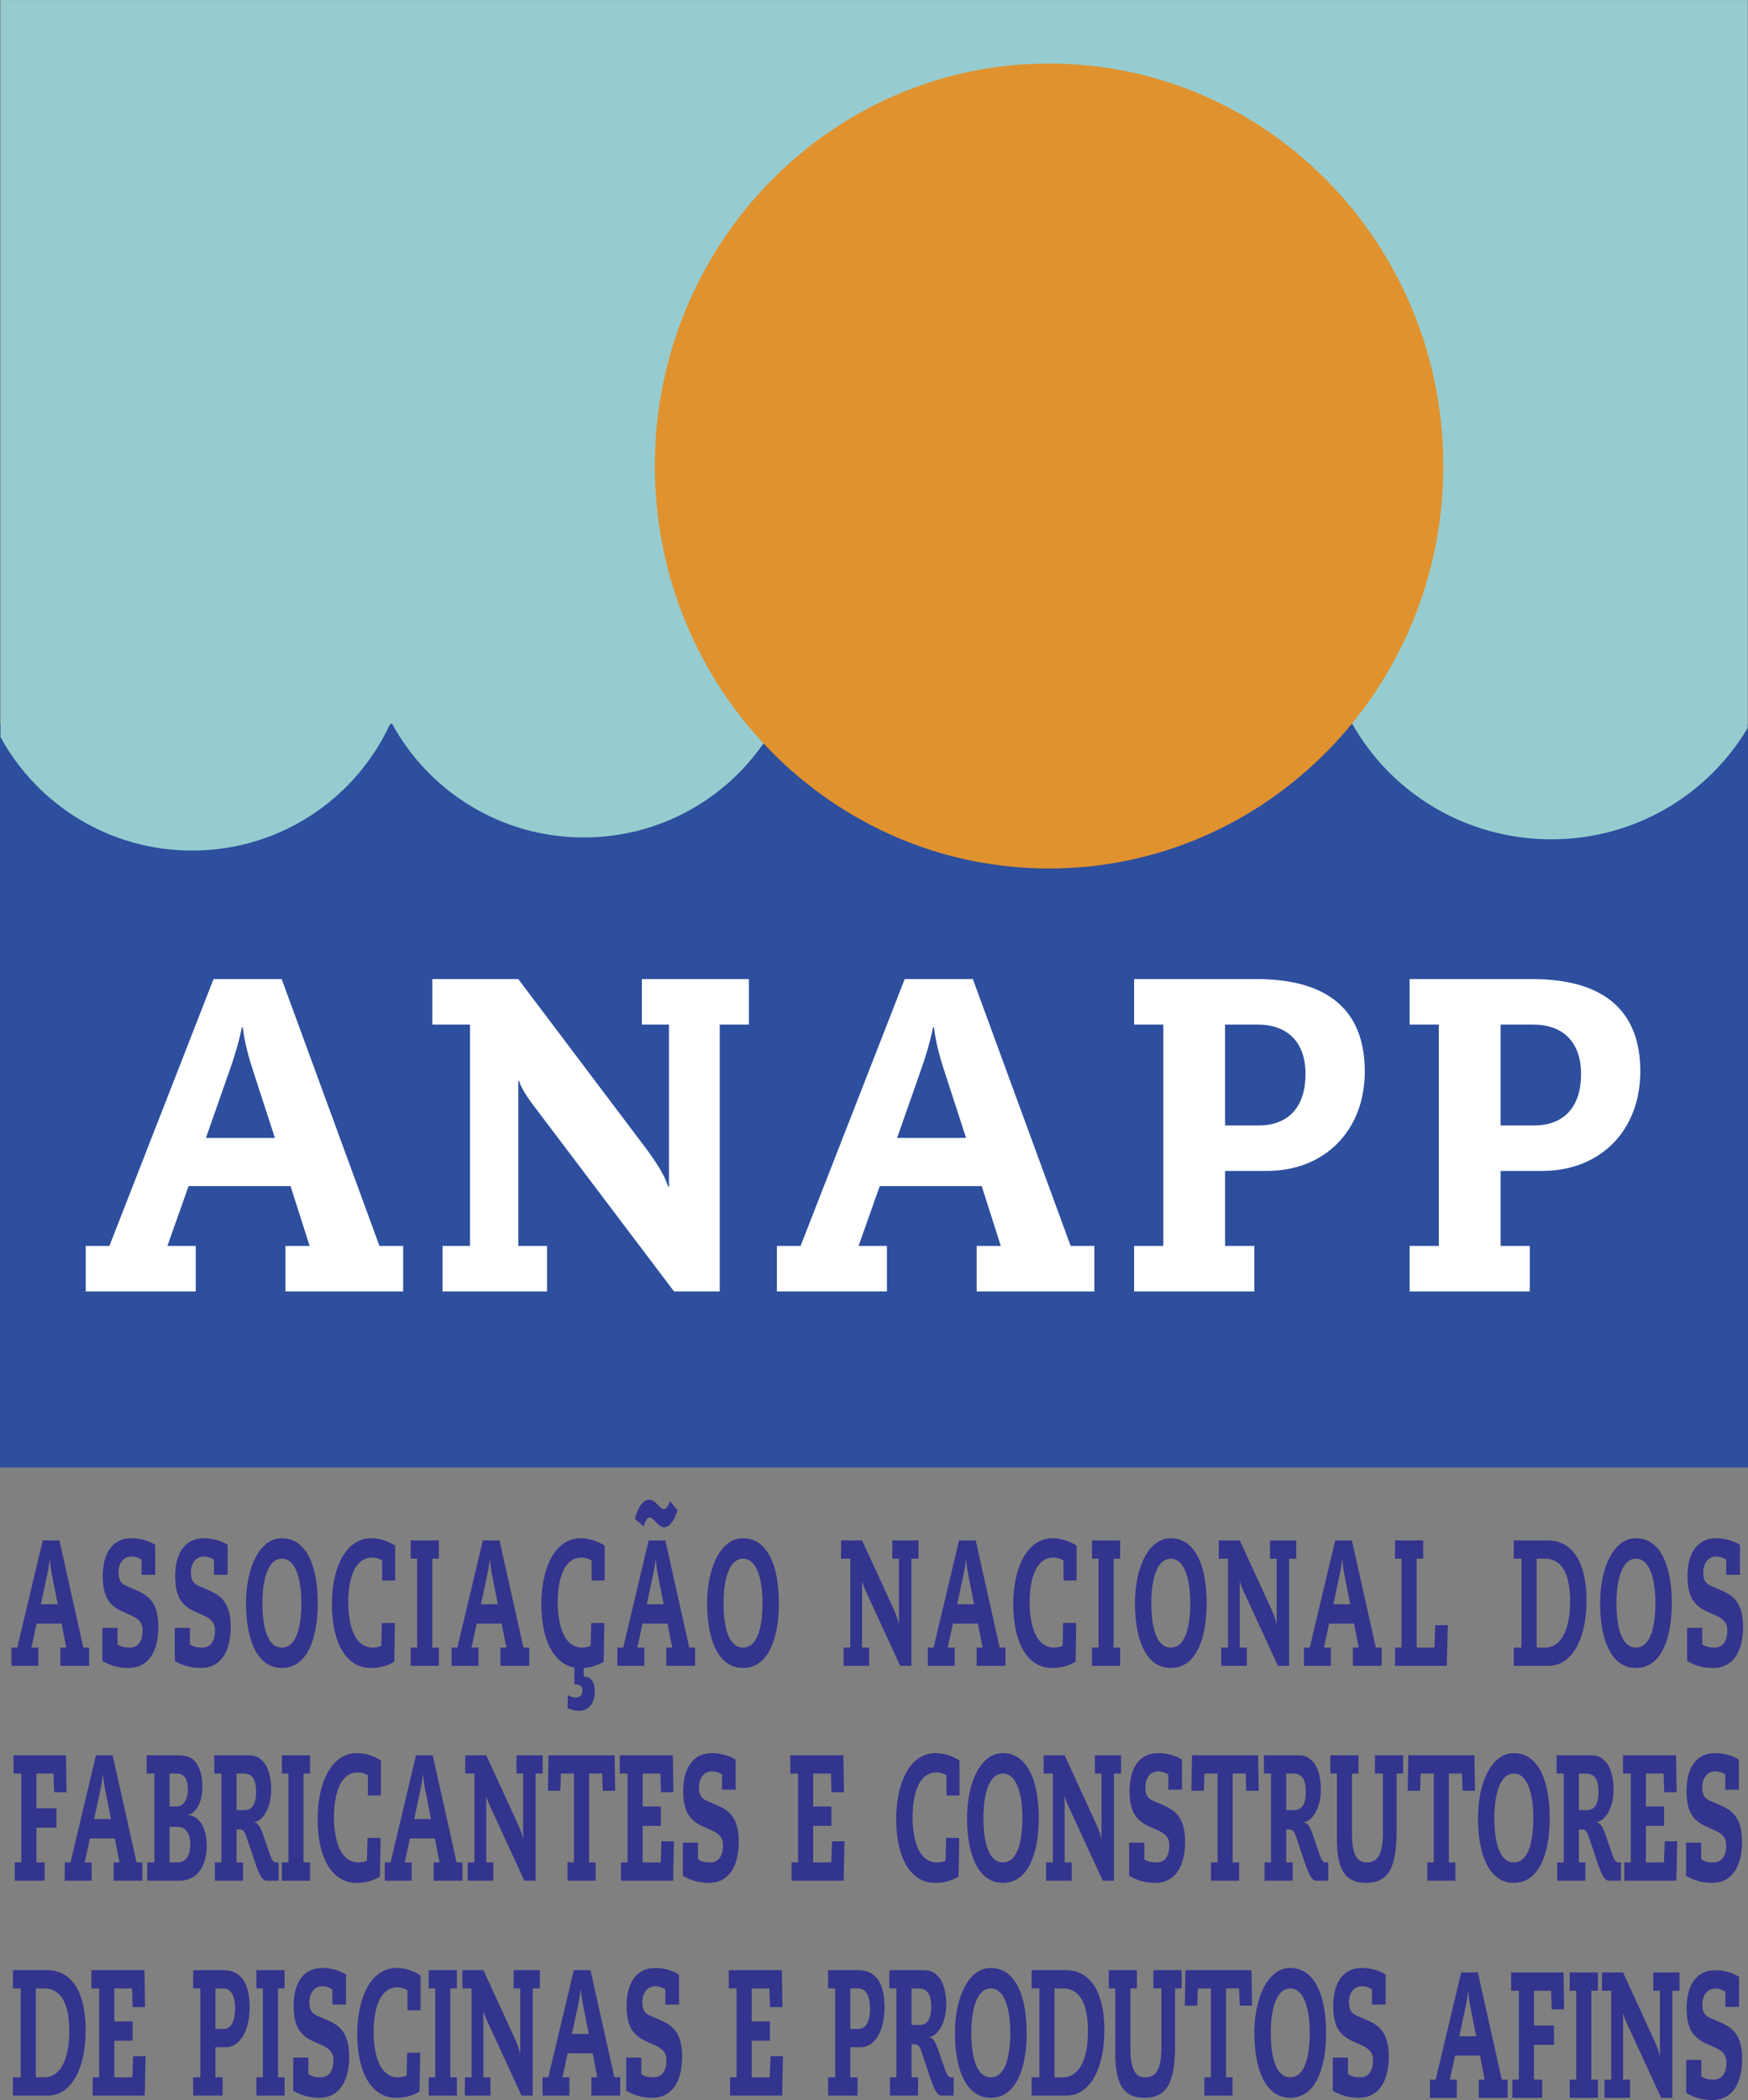 <svg xmlns="http://www.w3.org/2000/svg" width="2081" height="2500" viewBox="0 0 523.18 628.391"><rect x="0" y="0" width="523.18" height="628.391" fill="#808080" stroke="none"/><g fill-rule="evenodd" clip-rule="evenodd"><path fill="#2d4f9e" d="M0 216.671h523.18V439.09H0V216.671z"/><path d="M82.28 340.471H61.632l6.842-19.496c1.519-4.273 2.913-8.681 3.926-13.617h.253c.634 4.937 1.9 9.48 3.293 13.617l6.334 19.496zm10.388 32.312h-7.221v13.627h35.218v-13.627h-7.096L84.307 292.93H63.914l-31.165 79.853h-7.093v13.627h32.937v-13.627h-8.488l6.333-17.891h30.53l5.7 17.891zM132.446 372.783h8.233v-66.231h-11.276V292.93h25.716l37.372 49.542c3.927 5.211 6.333 8.947 7.473 12.553h.253v-48.473h-8.107V292.93h32.048v13.622h-8.741v79.858h-13.679l-42.187-55.82c-2.151-2.803-3.926-5.875-4.18-7.213h-.253v49.406h8.615v13.627h-31.288v-13.627h.001zM289.149 340.471h-20.647l6.842-19.496c1.518-4.273 2.913-8.681 3.926-13.617h.254c.635 4.937 1.899 9.48 3.293 13.617l6.332 19.496zm10.39 32.312h-7.221v13.627h35.217v-13.627h-7.093l-29.265-79.853h-20.396l-31.163 79.853h-7.093v13.627h32.936v-13.627h-8.488l6.333-17.891h30.53l5.703 17.891zM366.674 336.736v-30.184h9.758c8.867 0 14.314 5.208 14.314 14.823 0 9.48-4.816 15.361-14.062 15.361h-10.01zm-18.491 36.047h-8.743v13.627h35.979v-13.627h-8.744v-22.43h12.416c17.611 0 29.393-12.283 29.393-29.779 0-18.295-11.021-27.644-32.434-27.644h-36.609v13.622h8.743v66.231h-.001zM449.143 336.736v-30.184h9.756c8.869 0 14.316 5.208 14.316 14.823 0 9.48-4.816 15.361-14.062 15.361h-10.01zm-18.497 36.047h-8.739v13.627h35.978v-13.627h-8.742v-22.43h12.416c17.606 0 29.392-12.283 29.392-29.779 0-18.295-11.024-27.644-32.435-27.644h-36.608v13.622h8.739v66.231h-.001z" fill="#fff"/><path d="M15.739 472.178c-.342-1.658-.654-3.486-.808-5.477h-.064c-.248 1.99-.589 3.756-.96 5.477l-1.673 7.836h5.051l-1.546-7.836zm2.696 13.619h-7.471l-1.55 7.191h2.075v5.459H3.432v-5.459h1.734l7.626-32.066h4.989l7.165 32.066h1.734v5.459h-8.617v-5.459h1.766l-1.394-7.191zM42.367 466.666c-.806-.498-1.859-.918-2.916-.918-3.006 0-3.967 2.674-3.967 4.771 0 2.742 1.147 3.547 2.575 4.121l2.601 1.133c3.196 1.402 6.729 3.219 6.729 10.996 0 7.125-2.791 12.322-8.959 12.322-2.389 0-4.87-.42-7.782-2.088v-9.926h4.527v4.938c1.145.807 2.384.973 3.658.973 2.666 0 3.843-2.203 3.843-5.041 0-1.941-.62-3.332-3.533-4.613l-2.388-1.082c-4.465-1.967-5.983-4.977-5.983-10.771 0-5.961 2.417-11.205 8.556-11.205 2.635 0 5.27.756 7.128 1.988v8.953h-4.091v-4.551h.002zM64.037 466.666c-.807-.498-1.862-.918-2.915-.918-3.006 0-3.969 2.674-3.969 4.771 0 2.742 1.148 3.547 2.573 4.121l2.605 1.133c3.191 1.402 6.724 3.219 6.724 10.996 0 7.125-2.789 12.322-8.958 12.322-2.389 0-4.865-.42-7.778-2.088v-9.926h4.522v4.938c1.15.807 2.388.973 3.658.973 2.667 0 3.845-2.203 3.845-5.041 0-1.941-.619-3.332-3.534-4.613l-2.389-1.082c-4.462-1.967-5.981-4.977-5.981-10.771 0-5.961 2.419-11.205 8.56-11.205 2.63 0 5.267.756 7.128 1.988v8.953h-4.092v-4.551h.001zM84.372 460.275c7.376 0 10.727 8.367 10.727 19.412 0 10.561-3.133 19.404-10.727 19.404-7.596 0-10.729-8.844-10.729-19.404.001-10.244 3.876-19.412 10.729-19.412zm0 32.713c4.278 0 5.83-6.07 5.83-13.301 0-7.238-1.739-13.295-5.83-13.295-4.093 0-5.828 6.057-5.828 13.295 0 7.231 1.55 13.301 5.828 13.301zM114.285 485.635h3.91l-.187 11.584c-2.357 1.391-4.465 1.873-7.07 1.873-7.253 0-11.594-7.447-11.594-19.145 0-10.172 3.784-19.672 11.783-19.672 2.758 0 5.052.916 7.16 2.197v10.449h-3.905v-5.996c-1.084-.646-1.952-.857-3.071-.857-5.207 0-7.066 6.543-7.066 13.41 0 5.674 1.425 13.51 7.317 13.51.618 0 1.764-.115 2.542-.535l.181-6.818zM124.858 492.988h-1.951v5.459h8.429v-5.459h-1.952v-26.595h1.952v-5.471h-8.429v5.471h1.951v26.595zM147.457 472.178c-.34-1.658-.649-3.486-.807-5.477h-.06c-.247 1.99-.589 3.756-.961 5.477l-1.673 7.836h5.053l-1.552-7.836zm2.697 13.619h-7.471l-1.548 7.191h2.077v5.459h-8.062v-5.459h1.737l7.626-32.066h4.992l7.16 32.066h1.737v5.459h-8.619v-5.459h1.768l-1.397-7.191zM176.973 485.635h3.904l-.189 11.584c-2.012 1.176-3.873 1.725-5.981 1.873v2.578c2.791 0 3.316 2.623 3.316 4.551 0 3.434-1.921 5.695-4.741 5.695-1.363 0-2.541-.432-3.439-.807l.125-3.918c.709.434 1.487.746 2.259.746 1.303 0 2.082-.799 2.082-2.027 0-1.244-.437-1.879-2.389-1.879v-5.051c-6.232-1.184-9.891-8.307-9.891-19.033 0-10.172 3.783-19.672 11.779-19.672 2.759 0 5.053.916 7.164 2.197v10.449h-3.909v-5.996c-1.085-.646-1.953-.857-3.067-.857-5.207 0-7.071 6.543-7.071 13.41 0 5.674 1.429 13.51 7.317 13.51.622 0 1.769-.115 2.542-.535l.189-6.818zM198.639 480.014h-5.053l1.673-7.836c.374-1.721.714-3.486.963-5.477h.063c.153 1.99.467 3.818.804 5.477l1.55 7.836zm-5.95-23.274c.588-1.988 1.114-2.684 1.703-2.684 1.179 0 2.697 2.943 4.372 2.943 1.828 0 3.195-2.463 3.998-5.086l-2.23-2.736c-.775 1.941-1.116 2.35-1.86 2.35-1.301 0-2.355-2.771-4.341-2.771-1.983 0-3.504 2.459-4.278 5.781l2.636 2.203 8.491 36.248h-1.765v5.459h8.618v-5.459h-1.737l-7.161-32.066h-4.99l-7.627 32.066h-1.737v5.459h8.061v-5.459h-2.077l1.55-7.191h7.473l1.393 7.191-8.492-36.248zM216.559 479.688c0-7.238 1.734-13.295 5.828-13.295 4.092 0 5.826 6.057 5.826 13.295 0 7.23-1.547 13.301-5.826 13.301-4.279-.001-5.828-6.071-5.828-13.301zm-4.899 0c0 10.561 3.131 19.404 10.727 19.404 7.597 0 10.727-8.844 10.727-19.404 0-11.045-3.35-19.412-10.727-19.412-6.854-.001-10.727 9.167-10.727 19.412zM252.472 492.988h2.015v-26.596h-2.758v-5.471h6.293l9.146 19.889c.957 2.088 1.547 3.596 1.829 5.047h.061v-19.465h-1.984v-5.471h7.843v5.471h-2.139v32.055h-3.349l-10.322-22.418c-.53-1.113-.961-2.348-1.025-2.879h-.061v19.838h2.106v5.459h-7.656v-5.459h.001zM289.99 472.178c-.34-1.658-.652-3.486-.808-5.477h-.062c-.25 1.99-.59 3.756-.963 5.477l-1.67 7.836h5.05l-1.547-7.836zm2.698 13.619h-7.472l-1.552 7.191h2.076v5.459h-8.059v-5.459h1.735l7.627-32.066h4.993l7.161 32.066h1.733v5.459h-8.618v-5.459h1.766l-1.39-7.191zM318.027 492.453c-.774.42-1.922.535-2.54.535-5.893 0-7.319-7.836-7.319-13.51 0-6.867 1.862-13.41 7.07-13.41 1.111 0 1.983.211 3.068.857v5.996h3.905v-10.449c-2.107-1.281-4.402-2.197-7.16-2.197-7.995 0-11.78 9.5-11.78 19.672 0 11.697 4.341 19.145 11.594 19.145 2.605 0 4.713-.482 7.066-1.873l.191-11.584h-3.914l-.181 6.818zM328.785 466.393h-1.953v-5.471h8.433v5.471h-1.953v26.595h1.953v5.459h-8.433v-5.459h1.953v-26.595zM344.594 479.688c0-7.238 1.734-13.295 5.83-13.295 4.092 0 5.826 6.057 5.826 13.295 0 7.23-1.548 13.301-5.826 13.301-4.278-.001-5.83-6.071-5.83-13.301zm-4.897 0c0 10.561 3.131 19.404 10.727 19.404s10.727-8.844 10.727-19.404c0-11.045-3.348-19.412-10.727-19.412-6.849-.001-10.727 9.167-10.727 19.412zM365.519 492.988h2.02v-26.596h-2.763v-5.471h6.292l9.144 19.889c.961 2.088 1.552 3.596 1.833 5.047h.062v-19.465h-1.983v-5.471h7.84v5.471h-2.134v32.055h-3.349l-10.327-22.418c-.523-1.113-.96-2.348-1.022-2.879h-.062v19.838h2.107v5.459h-7.656v-5.459h-.002zM402.58 472.178c-.342-1.658-.654-3.486-.805-5.477h-.066c-.244 1.99-.586 3.756-.961 5.477l-1.672 7.836h5.052l-1.548-7.836zm2.695 13.619h-7.472l-1.547 7.191h2.072v5.459h-8.054v-5.459h1.733l7.623-32.066h4.994l7.16 32.066h1.734v5.459h-8.614v-5.459h1.766l-1.395-7.191zM429.58 486.283h3.752l-.311 12.164h-15.502v-5.459h1.956v-26.595h-1.956v-5.471h8.436v5.471h-1.952v26.595h5.328l.249-6.705zM459.913 492.988v-26.596h2.575c4.027 0 7.44 3.111 7.44 12.709 0 10.293-3.724 13.887-7.379 13.887h-2.636zm-4.528 0h-2.321v5.459h10.386c7.065 0 11.376-7.922 11.376-19.564 0-11.791-4.374-17.961-11.626-17.961h-10.136v5.471h2.321v26.595zM489.642 460.275c7.378 0 10.728 8.367 10.728 19.412 0 10.561-3.131 19.404-10.728 19.404-7.595 0-10.726-8.844-10.726-19.404 0-10.244 3.872-19.412 10.726-19.412zm0 32.713c4.277 0 5.826-6.07 5.826-13.301 0-7.238-1.735-13.295-5.826-13.295s-5.825 6.057-5.825 13.295c-.001 7.231 1.546 13.301 5.825 13.301zM516.677 466.666c-.806-.498-1.859-.918-2.914-.918-3.009 0-3.969 2.674-3.969 4.771 0 2.742 1.145 3.547 2.575 4.121l2.599 1.133c3.196 1.402 6.728 3.219 6.728 10.996 0 7.125-2.787 12.322-8.954 12.322-2.388 0-4.872-.42-7.783-2.088v-9.926h4.525v4.938c1.145.807 2.387.973 3.658.973 2.669 0 3.846-2.203 3.846-5.041 0-1.941-.621-3.332-3.535-4.613l-2.387-1.082c-4.462-1.967-5.982-4.977-5.982-10.771 0-5.961 2.415-11.205 8.558-11.205 2.632 0 5.268.756 7.127 1.988v8.953h-4.091v-4.551h-.001zM16.2 536.275h3.723l-.185-11.048H4.05v5.461h2.326v26.595H4.424v5.469h8.928v-5.469h-2.453v-10.4h5.986v-5.799h-5.986v-10.396h5.118l.183 5.587zM33.22 544.309h-5.051l1.673-7.824c.371-1.719.714-3.484.96-5.473h.064c.153 1.988.465 3.816.807 5.473l1.547 7.824zm2.543 12.974h-1.766v5.469h8.616v-5.469H40.88l-7.165-32.057h-4.99l-7.624 32.057h-1.733v5.469h8.055v-5.469h-2.074l1.55-7.18h7.472l1.392 7.18zM50.738 530.688h2.17c2.138 0 3.316 1.553 3.316 4.725 0 3.375-1.52 5.141-3.38 5.141h-2.106v-9.866zm-4.527 26.595H44.07v5.469h9.641c5.986 0 8.155-5.406 8.155-10.344 0-6.109-2.73-9.279-5.736-9.279v-.102c1.578 0 4.434-2.418 4.434-8.469 0-3.922-1.116-6.283-2.263-7.568-1.395-1.553-3.009-1.764-6.075-1.764h-8.341v5.461h2.326v26.596l4.527-10.615h2.633c2.293 0 3.596 2.254 3.596 5.154 0 2.996-1.146 5.461-3.78 5.461h-2.449v-10.615l-4.527 10.615zM70.795 530.688h2.045c2.76 0 3.812 1.83 3.812 5.471 0 3.646-1.114 5.473-3.534 5.473h-2.323v-10.944zm-4.527 26.595h-1.952v5.469h8.432v-5.469h-1.953v-9.865h1.051c.807 0 1.367.648 1.797 1.881l2.638 7.832c1.673 4.924 2.48 5.621 3.626 5.621h3.473v-5.469h-.807c-.586 0-1.116-.424-1.765-2.352l-1.953-5.633c-1.085-3.115-1.708-3.807-2.793-3.973v-.111c2.417-.146 5.116-4.131 5.116-9.703 0-3.795-.96-7.236-2.913-8.891-1.242-1.086-2.017-1.395-4.558-1.395H64.13v5.461h2.136v26.597h.002zM86.327 530.688h-1.955v-5.461h8.433v5.461h-1.953v26.595h1.953v5.469h-8.433v-5.469h1.955v-26.595zM110.009 549.943h3.906l-.188 11.578c-2.355 1.391-4.461 1.877-7.066 1.877-7.253 0-11.594-7.451-11.594-19.143 0-10.186 3.78-19.674 11.778-19.674 2.759 0 5.054.916 7.164 2.197v10.451H110.1v-6.01c-1.085-.635-1.951-.844-3.068-.844-5.208 0-7.068 6.529-7.068 13.396 0 5.686 1.425 13.51 7.317 13.51.618 0 1.768-.104 2.541-.535l.187-6.803zM129.013 544.309h-5.05l1.67-7.824c.371-1.719.713-3.484.96-5.473h.064c.153 1.988.465 3.816.807 5.473l1.549 7.824zm2.541 12.974h-1.765v5.469h8.616v-5.469h-1.735l-7.161-32.057h-4.99l-7.626 32.057h-1.735v5.469h8.059v-5.469h-2.078l1.55-7.18h7.472l1.393 7.18zM139.985 557.283h2.017v-26.596h-2.76v-5.461h6.293l9.145 19.891c.96 2.086 1.55 3.596 1.829 5.035h.064v-19.465h-1.985v-5.461h7.842v5.461h-2.137v32.064h-3.349l-10.324-22.414c-.527-1.119-.961-2.363-1.023-2.895h-.062v19.84h2.11v5.469h-7.661v-5.468h.001zM180.229 530.688h-3.91v26.595h1.954v5.469h-8.431v-5.469h1.951v-26.595h-3.904l-.186 5.15h-3.723l.19-10.611h19.778l.184 10.611h-3.722l-.181-5.15zM197.99 550.961h3.72l-.248 11.791h-15.593v-5.469h1.953v-26.595h-2.327v-5.461h15.875l.182 11.048h-3.715l-.189-5.587h-5.301v9.865h5.456v5.797h-5.456v10.933h5.394l.249-6.322zM216.094 530.959c-.807-.486-1.863-.918-2.913-.918-3.009 0-3.969 2.688-3.969 4.787 0 2.729 1.146 3.533 2.57 4.119l2.607 1.131c3.19 1.393 6.724 3.211 6.724 10.986 0 7.125-2.79 12.334-8.957 12.334-2.389 0-4.868-.432-7.781-2.102v-9.912h4.525v4.938c1.147.809 2.388.961 3.66.961 2.666 0 3.839-2.203 3.839-5.041 0-1.93-.618-3.32-3.533-4.602l-2.386-1.084c-4.465-1.977-5.981-4.986-5.981-10.768 0-5.961 2.416-11.207 8.556-11.207 2.635 0 5.267.76 7.129 1.977v8.953h-4.091v-4.552h.001zM249.036 550.961h3.718l-.246 11.791h-15.594v-5.469h1.952v-26.595h-2.324v-5.461h15.874l.184 11.048h-3.722l-.182-5.587h-5.303v9.865h5.457v5.797h-5.457v10.933h5.396l.247-6.322zM283.182 549.943h3.909l-.188 11.578c-2.354 1.391-4.465 1.877-7.066 1.877-7.253 0-11.594-7.451-11.594-19.143 0-10.186 3.78-19.674 11.778-19.674 2.76 0 5.052.916 7.162 2.197v10.451h-3.906v-6.01c-1.085-.635-1.953-.844-3.068-.844-5.207 0-7.069 6.529-7.069 13.396 0 5.686 1.425 13.51 7.315 13.51.62 0 1.771-.104 2.545-.535l.182-6.803zM294.344 543.998c0-7.242 1.735-13.311 5.828-13.311 4.092 0 5.83 6.068 5.83 13.311 0 7.227-1.552 13.285-5.83 13.285s-5.828-6.058-5.828-13.285zm-4.899 0c0 10.545 3.131 19.4 10.727 19.4s10.727-8.855 10.727-19.4c0-11.061-3.349-19.416-10.727-19.416-6.849 0-10.727 9.164-10.727 19.416zM313.095 557.283h2.019v-26.596h-2.757v-5.461h6.288l9.148 19.891c.96 2.086 1.552 3.596 1.828 5.035h.062v-19.465H327.7v-5.461h7.846v5.461h-2.14v32.064h-3.349l-10.326-22.414c-.524-1.119-.961-2.363-1.018-2.895h-.068v19.84h2.113v5.469h-7.663v-5.468zM349.682 530.959c-.806-.486-1.864-.918-2.917-.918-3.006 0-3.963 2.688-3.963 4.787 0 2.729 1.144 3.533 2.571 4.119l2.602 1.131c3.196 1.393 6.728 3.211 6.728 10.986 0 7.125-2.792 12.334-8.956 12.334-2.393 0-4.87-.432-7.783-2.102v-9.912h4.527v4.938c1.143.809 2.384.961 3.656.961 2.664 0 3.842-2.203 3.842-5.041 0-1.93-.618-3.32-3.531-4.602l-2.389-1.084c-4.464-1.977-5.984-4.986-5.984-10.768 0-5.961 2.419-11.207 8.556-11.207 2.638 0 5.271.76 7.128 1.977v8.953h-4.086v-4.552h-.001zM372.838 530.688h-3.904v26.595h1.947v5.469h-8.432v-5.469h1.957v-26.595h-3.904l-.188 5.15h-3.721l.181-10.611h19.782l.186 10.611h-3.719l-.185-5.15zM384.96 530.688h2.047c2.757 0 3.812 1.83 3.812 5.471 0 3.646-1.117 5.473-3.536 5.473h-2.322v-10.944h-.001zm-4.526 26.595h-1.956v5.469h8.436v-5.469h-1.953v-9.865h1.055c.802 0 1.36.648 1.792 1.881l2.637 7.832c1.678 4.924 2.482 5.621 3.63 5.621h3.469v-5.469h-.805c-.592 0-1.116-.424-1.766-2.352l-1.953-5.633c-1.085-3.115-1.707-3.807-2.792-3.973v-.111c2.419-.146 5.119-4.131 5.119-9.703 0-3.795-.961-7.236-2.914-8.891-1.245-1.086-2.018-1.395-4.559-1.395h-9.579v5.461h2.14v26.597h-.001zM411.523 525.227h8.437v5.461h-1.952v17.164c0 11.691-2.855 15.547-9.211 15.547-7.128 0-8.68-5.469-8.68-13.732v-18.979h-1.953v-5.461h8.432v5.461h-1.951v17.637c0 5.475.929 8.959 4.397 8.959 2.886 0 4.87-1.768 4.87-8.959v-17.637h-2.389v-5.461zM437.566 530.688h-3.91v26.595h1.954v5.469h-8.427v-5.469h1.952v-26.595h-3.91l-.181 5.15h-3.724l.187-10.611h19.776l.188 10.611h-3.719l-.186-5.15zM453.101 524.582c7.377 0 10.722 8.355 10.722 19.416 0 10.545-3.126 19.4-10.722 19.4s-10.727-8.855-10.727-19.4c0-10.252 3.872-19.416 10.727-19.416zm0 32.701c4.272 0 5.825-6.059 5.825-13.285 0-7.242-1.734-13.311-5.825-13.311s-5.83 6.068-5.83 13.311c0 7.227 1.546 13.285 5.83 13.285zM472.564 530.688h2.046c2.763 0 3.811 1.83 3.811 5.471 0 3.646-1.111 5.473-3.53 5.473h-2.326v-10.944h-.001zm-4.525 26.595h-1.954v5.469h8.434v-5.469h-1.954v-9.865h1.059c.801 0 1.361.648 1.796 1.881l2.635 7.832c1.671 4.924 2.481 5.621 3.623 5.621h3.474v-5.469h-.805c-.587 0-1.116-.424-1.766-2.352l-1.951-5.633c-1.086-3.115-1.705-3.807-2.79-3.973v-.111c2.416-.146 5.111-4.131 5.111-9.703 0-3.795-.961-7.236-2.914-8.891-1.236-1.086-2.016-1.395-4.558-1.395h-9.575v5.461h2.136v26.597h-.001zM498.017 557.283h-5.396V546.35h5.457v-5.797h-5.457v-9.865h5.302l.192 5.587h3.712l-.181-11.048h-15.872v5.461h2.326v26.595h-1.958v5.469h15.596l.248-11.791h-3.72l-.249 6.322zM516.37 530.959c-.806-.486-1.864-.918-2.914-.918-3.004 0-3.964 2.688-3.964 4.787 0 2.729 1.141 3.533 2.566 4.119l2.607 1.131c3.188 1.393 6.723 3.211 6.723 10.986 0 7.125-2.787 12.334-8.954 12.334-2.388 0-4.871-.432-7.782-2.102v-9.912h4.524v4.938c1.148.809 2.391.961 3.662.961 2.665 0 3.838-2.203 3.838-5.041 0-1.93-.617-3.32-3.531-4.602l-2.387-1.084c-4.466-1.977-5.982-4.986-5.982-10.768 0-5.961 2.42-11.207 8.558-11.207 2.631 0 5.268.76 7.127 1.977v8.953h-4.091v-4.552zM10.716 621.59v-26.596h2.571c4.033 0 7.442 3.109 7.442 12.711 0 10.303-3.722 13.885-7.378 13.885h-2.635zm-4.529 0H3.863v5.469h10.385c7.07 0 11.378-7.934 11.378-19.561 0-11.807-4.372-17.979-11.625-17.979H3.863v5.475h2.324v26.596zM39.854 615.268h3.72l-.246 11.791H27.735v-5.469h1.953v-26.596h-2.327v-5.474h15.872l.188 11.05H39.7l-.183-5.576h-5.302v9.865h5.454v5.784h-5.454v10.947h5.392l.247-6.322zM64.482 607.119v-12.125h2.388c2.17 0 3.502 2.092 3.502 5.943 0 3.818-1.177 6.182-3.44 6.182h-2.45zm-4.524 14.471h-2.14v5.469h8.804v-5.469h-2.139v-9.006h3.04c4.307 0 7.191-4.939 7.191-11.955 0-7.35-2.695-11.109-7.937-11.109h-8.958v5.475h2.14v26.595h-.001zM78.682 594.994h-1.953v-5.474h8.433v5.474h-1.953v26.596h1.953v5.469h-8.433v-5.469h1.953v-26.596zM99.481 595.268c-.803-.486-1.859-.92-2.913-.92-3.009 0-3.97 2.688-3.97 4.775 0 2.736 1.15 3.547 2.575 4.133l2.602 1.133c3.195 1.391 6.729 3.205 6.729 10.982 0 7.123-2.788 12.34-8.958 12.34-2.386 0-4.87-.438-7.783-2.107v-9.91h4.528v4.924c1.147.812 2.388.973 3.658.973 2.666 0 3.843-2.205 3.843-5.043 0-1.926-.618-3.316-3.533-4.611l-2.388-1.072c-4.463-1.975-5.983-4.986-5.983-10.768 0-5.961 2.416-11.223 8.556-11.223 2.635 0 5.273.764 7.129 1.994v8.951h-4.091v-4.551h-.001zM121.866 614.25h3.904l-.184 11.568c-2.356 1.406-4.465 1.893-7.068 1.893-7.256 0-11.594-7.465-11.594-19.148 0-10.186 3.78-19.689 11.78-19.689 2.757 0 5.05.92 7.16 2.203v10.459h-3.905v-6.004c-1.085-.635-1.957-.85-3.07-.85-5.208 0-7.066 6.531-7.066 13.395 0 5.676 1.423 13.514 7.313 13.514.621 0 1.77-.105 2.541-.535l.189-6.806zM130.265 621.59h-1.953v5.469h8.432v-5.469h-1.952v-26.596h1.952v-5.474h-8.432v5.474h1.953v26.596zM139.132 621.59h2.016v-26.596h-2.759v-5.475h6.293l9.145 19.904c.96 2.088 1.548 3.584 1.828 5.037h.06v-19.467h-1.981v-5.475h7.843v5.475h-2.14v32.064h-3.348l-10.322-22.414c-.529-1.131-.962-2.363-1.025-2.895h-.06v19.84h2.105v5.469h-7.655v-5.467zM176.228 608.617h-5.05l1.672-7.824a62.53 62.53 0 0 0 .961-5.477h.062c.156 1.979.467 3.807.807 5.477l1.548 7.824zm2.541 12.973h-1.762v5.469h8.615v-5.469h-1.733l-7.16-32.07h-4.994l-7.625 32.07h-1.736v5.469h8.057v-5.469h-2.076l1.552-7.191h7.471l1.391 7.191zM199.138 595.268c-.804-.486-1.858-.92-2.913-.92-3.007 0-3.97 2.688-3.97 4.775 0 2.736 1.149 3.547 2.577 4.133l2.602 1.133c3.195 1.391 6.729 3.205 6.729 10.982 0 7.123-2.791 12.34-8.959 12.34-2.388 0-4.869-.438-7.782-2.107v-9.91h4.527v4.924c1.146.812 2.384.973 3.658.973 2.663 0 3.842-2.205 3.842-5.043 0-1.926-.619-3.316-3.532-4.611l-2.387-1.072c-4.465-1.975-5.986-4.986-5.986-10.768 0-5.961 2.418-11.223 8.557-11.223 2.637 0 5.272.764 7.131 1.994v8.951h-4.093v-4.551h-.001zM230.626 615.268h3.715l-.247 11.791h-15.591v-5.469h1.951v-26.596h-2.323v-5.474h15.871l.186 11.05h-3.72l-.186-5.576h-5.301v9.865h5.455v5.784h-5.455v10.947h5.395l.25-6.322zM254.509 607.119v-12.125h2.388c2.17 0 3.502 2.092 3.502 5.943 0 3.818-1.176 6.182-3.438 6.182h-2.452zm-4.525 14.471h-2.14v5.469h8.806v-5.469h-2.141v-9.006h3.042c4.307 0 7.189-4.939 7.189-11.955 0-7.35-2.696-11.109-7.938-11.109h-8.958v5.475h2.14v26.595zM272.831 594.994h2.045c2.761 0 3.815 1.828 3.815 5.475 0 3.641-1.115 5.471-3.533 5.471h-2.327v-10.946zm-4.525 26.596h-1.952v5.469h8.431v-5.469h-1.953v-9.863h1.054c.807 0 1.363.643 1.799 1.877l2.635 7.826c1.677 4.938 2.479 5.629 3.628 5.629h3.472v-5.469h-.807c-.589 0-1.114-.436-1.769-2.363l-1.951-5.623c-1.085-3.109-1.703-3.807-2.789-3.973v-.107c2.417-.16 5.112-4.133 5.112-9.705 0-3.807-.96-7.236-2.913-8.891-1.238-1.084-2.015-1.408-4.558-1.408h-9.577v5.475h2.139v26.595h-.001zM290.717 608.291c0-7.24 1.739-13.297 5.831-13.297 4.093 0 5.828 6.057 5.828 13.297 0 7.242-1.55 13.299-5.828 13.299-4.281 0-5.831-6.057-5.831-13.299zm-4.897 0c0 10.561 3.132 19.42 10.728 19.42s10.726-8.859 10.726-19.42c0-11.047-3.348-19.418-10.726-19.418-6.851 0-10.728 9.18-10.728 19.418zM315.612 621.59v-26.596h2.57c4.029 0 7.444 3.109 7.444 12.711 0 10.303-3.722 13.885-7.377 13.885h-2.637zm-4.527 0h-2.321v5.469h10.38c7.07 0 11.381-7.934 11.381-19.561 0-11.807-4.372-17.979-11.626-17.979h-10.135v5.475h2.321v26.596zM345.217 589.52h8.437v5.475h-1.957v17.164c0 11.689-2.854 15.553-9.206 15.553-7.133 0-8.681-5.473-8.681-13.734v-18.982h-1.957v-5.475h8.432v5.475h-1.947v17.639c0 5.473.93 8.957 4.398 8.957 2.886 0 4.87-1.768 4.87-8.957v-17.639h-2.389v-5.476zM370.854 594.994h-3.904v26.596h1.947v5.469h-8.431v-5.469h1.957v-26.596h-3.904l-.188 5.152h-3.718l.183-10.626h19.776l.187 10.626h-3.718l-.187-5.152zM380.346 608.291c0-7.24 1.737-13.297 5.829-13.297S392 601.051 392 608.291c0 7.242-1.547 13.299-5.825 13.299-4.283 0-5.829-6.057-5.829-13.299zm-4.899 0c0 10.561 3.132 19.42 10.728 19.42s10.723-8.859 10.723-19.42c0-11.047-3.345-19.418-10.723-19.418-6.853 0-10.728 9.18-10.728 19.418zM410.63 595.268c-.801-.486-1.859-.92-2.913-.92-3.006 0-3.967 2.688-3.967 4.775 0 2.736 1.148 3.547 2.575 4.133l2.602 1.133c3.197 1.391 6.728 3.205 6.728 10.982 0 7.123-2.788 12.34-8.955 12.34-2.389 0-4.869-.438-7.788-2.107v-9.91h4.532v4.924c1.143.812 2.383.973 3.655.973 2.664 0 3.843-2.205 3.843-5.043 0-1.926-.618-3.316-3.531-4.611l-2.389-1.072c-4.464-1.975-5.986-4.986-5.986-10.768 0-5.961 2.42-11.223 8.557-11.223 2.638 0 5.274.764 7.134 1.994v8.951h-4.096v-4.551h-.001zM441.822 609.301h-5.047l1.667-7.84a59.97 59.97 0 0 0 .965-5.461h.062c.157 1.979.468 3.807.805 5.461l1.548 7.84zm2.545 12.974h-1.766v5.469h8.617v-5.469h-1.735l-7.158-32.068h-4.995l-7.625 32.068h-1.735v5.469h8.058v-5.469h-2.076l1.551-7.193h7.471l1.393 7.193zM464.235 595.68h-5.108v10.396h5.975v5.799h-5.975v10.4h2.443v5.469h-8.927v-5.469h1.952V595.68h-2.322v-5.473h15.686l.186 11.045h-3.717l-.193-5.572zM471.773 595.68h-1.957v-5.473h8.432v5.473h-1.952v26.595h1.952v5.469h-8.432v-5.469h1.957V595.68zM480.236 627.744h7.652v-5.469h-2.103V602.43h.058c.062.537.498 1.768 1.027 2.898l10.318 22.416h3.349V595.68h2.144v-5.473h-7.845v5.473h1.981v19.465h-.061c-.28-1.455-.873-2.947-1.833-5.039l-9.139-19.898h-6.296v5.473h2.756v26.596h-2.01v5.467h.002zM516.41 595.951c-.805-.486-1.859-.916-2.913-.916-3.009 0-3.969 2.684-3.969 4.771 0 2.74 1.148 3.547 2.575 4.129l2.604 1.135c3.191 1.393 6.727 3.207 6.727 10.98 0 7.127-2.791 12.34-8.959 12.34-2.391 0-4.87-.432-7.784-2.104v-9.91h4.527v4.924c1.148.809 2.387.975 3.662.975 2.66 0 3.842-2.207 3.842-5.043 0-1.926-.617-3.32-3.531-4.613l-2.387-1.066c-4.466-1.98-5.989-4.992-5.989-10.773 0-5.957 2.42-11.217 8.556-11.217 2.641 0 5.272.756 7.132 1.988v8.953h-4.092v-4.553h-.001z" fill="#33348e"/><path d="M523.072 0H.152v220.518c11.049 20.226 32.589 33.957 57.354 33.957 26.385 0 49.057-15.616 59.329-38.034h.474c11.023 20.307 32.602 34.111 57.431 34.111 24.827 0 46.409-13.804 57.432-34.111h172.502c11.576 20.659 33.936 34.671 59.632 34.671 25.117 0 46.979-13.43 58.766-33.322V0z" fill="#96cccf"/><path d="M431.989 139.392c0 66.489-52.863 120.452-118.004 120.452-65.13 0-117.995-53.963-117.995-120.452 0-66.485 52.865-120.447 117.995-120.447 65.141 0 118.004 53.962 118.004 120.447z" fill="#e0922f"/></g></svg>